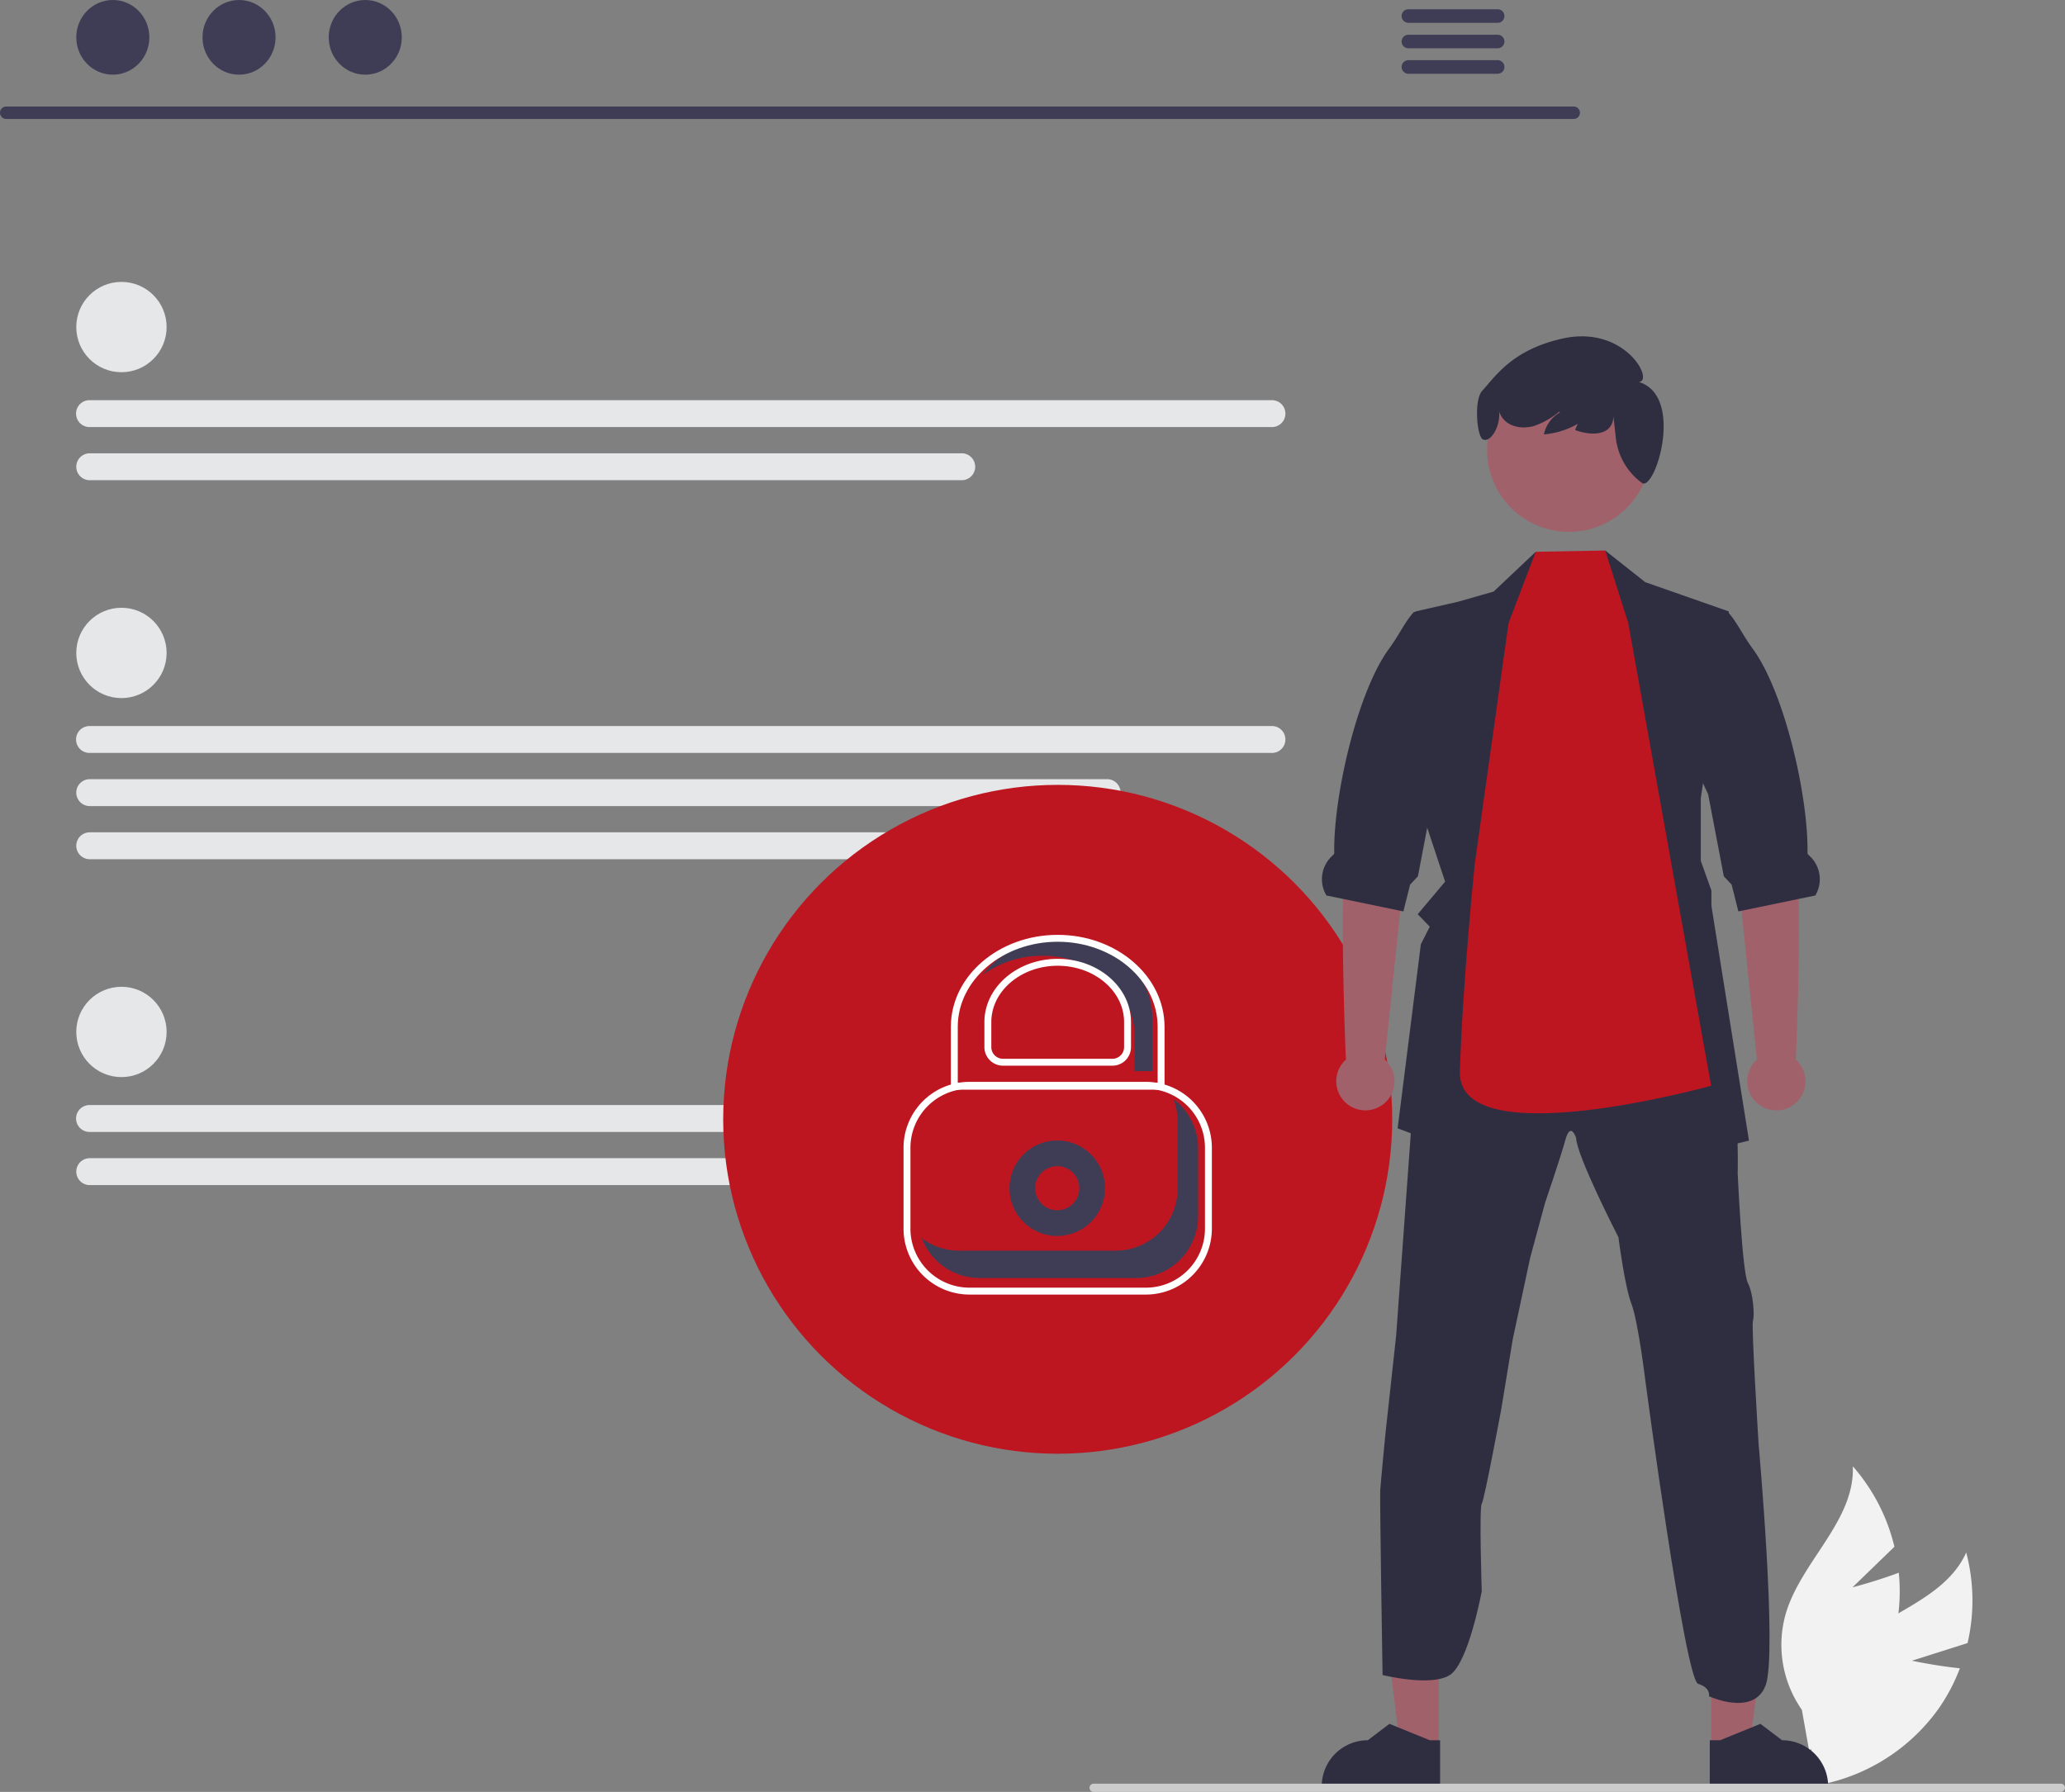 <?xml version="1.0" encoding="UTF-8" standalone="no"?>
<svg
   width="598.383"
   height="519.366"
   viewBox="0 0 598.383 519.366"
   role="img"
   artist="Katerina Limpitsouni"
   source="https://undraw.co/"
   version="1.1"
   id="svg30"
   sodipodi:docname="security.svg"
   inkscape:version="1.4 (86a8ad7, 2024-10-11)"
   xmlns:inkscape="http://www.inkscape.org/namespaces/inkscape"
   xmlns:sodipodi="http://sodipodi.sourceforge.net/DTD/sodipodi-0.dtd"
   xmlns="http://www.w3.org/2000/svg"
   xmlns:svg="http://www.w3.org/2000/svg">
  <rect x="0" y="0" width="598.383" height="519.366" fill="#808080" stroke="none"/>
  <defs
     id="defs30" />
  <sodipodi:namedview
     id="namedview30"
     pagecolor="#ffffff"
     bordercolor="#000000"
     borderopacity="0.25"
     inkscape:showpageshadow="2"
     inkscape:pageopacity="0.0"
     inkscape:pagecheckerboard="0"
     inkscape:deskcolor="#d1d1d1"
     inkscape:zoom="2.339392"
     inkscape:cx="299.22305"
     inkscape:cy="362.27362"
     inkscape:window-width="2560"
     inkscape:window-height="1417"
     inkscape:window-x="-8"
     inkscape:window-y="-8"
     inkscape:window-maximized="1"
     inkscape:current-layer="svg30" />
  <path
     d="M854.374,671.404l16.119-5.113a54.561,54.561,0,0,0-.388-26.249c-6.476,14.399-25.475,17.926-36.3,29.419a32.819,32.819,0,0,0-8.395,27.179l-3.391,11.504a54.994,54.994,0,0,0,40.024-22.767,53.121,53.121,0,0,0,6.224-11.783C861.392,672.906,854.374,671.404,854.374,671.404Z"
     transform="translate(-300.345 -190.059)"
     fill="#f2f2f2"
     id="path1" />
  <path
     d="M837.15,650.132l12.147-11.765A54.561,54.561,0,0,0,837.242,615.046c.625,15.775-14.806,27.406-19.369,42.52a32.819,32.819,0,0,0,4.607,28.071l2.095,11.809A54.994,54.994,0,0,0,850.245,659.218a53.121,53.121,0,0,0,.316-13.323C844.101,648.345,837.15,650.132,837.15,650.132Z"
     transform="translate(-300.345 -190.059)"
     fill="#f2f2f2"
     id="path2" />
  <path
     d="M756.405,224.544H302.112a1.807,1.807,0,0,1,0-3.613H756.405a1.807,1.807,0,0,1,0,3.613Z"
     transform="translate(-300.345 -190.059)"
     fill="#3f3d56"
     id="path3" />
  <ellipse
     cx="32.692"
     cy="10.823"
     rx="10.588"
     ry="10.823"
     fill="#3f3d56"
     id="ellipse3" />
  <ellipse
     cx="69.267"
     cy="10.823"
     rx="10.588"
     ry="10.823"
     fill="#3f3d56"
     id="ellipse4" />
  <ellipse
     cx="105.842"
     cy="10.823"
     rx="10.588"
     ry="10.823"
     fill="#3f3d56"
     id="ellipse5" />
  <path
     d="M734.384,192.742h-25.981a1.968,1.968,0,0,0,0,3.934h25.981a1.968,1.968,0,0,0,0-3.934Z"
     transform="translate(-300.345 -190.059)"
     fill="#3f3d56"
     id="path5" />
  <path
     d="M734.384,200.126h-25.981a1.968,1.968,0,0,0,0,3.934h25.981a1.968,1.968,0,0,0,0-3.934Z"
     transform="translate(-300.345 -190.059)"
     fill="#3f3d56"
     id="path6" />
  <path
     d="M734.384,207.501h-25.981a1.968,1.968,0,0,0,0,3.934h25.981a1.968,1.968,0,0,0,0-3.934Z"
     transform="translate(-300.345 -190.059)"
     fill="#3f3d56"
     id="path7" />
  <circle
     cx="35.193"
     cy="94.795"
     r="13.089"
     fill="#e6e7e8"
     id="circle7" />
  <path
     d="M668.861,313.839H326.347a3.898,3.898,0,1,1,0-7.795h342.514a3.898,3.898,0,1,1,0,7.795Z"
     transform="translate(-300.345 -190.059)"
     fill="#e6e7e8"
     id="path8" />
  <path
     d="M579.03,329.241H326.347a3.898,3.898,0,0,1,0-7.796H579.03a3.898,3.898,0,1,1,0,7.796Z"
     transform="translate(-300.345 -190.059)"
     fill="#e6e7e8"
     id="path9" />
  <circle
     cx="35.193"
     cy="299.1"
     r="13.089"
     fill="#e6e7e8"
     id="circle9" />
  <path
     d="M668.861,518.144H326.347a3.898,3.898,0,1,1,0-7.795h342.514a4.359,4.359,0,0,1,4.114,4.198A3.849,3.849,0,0,1,668.861,518.144Z"
     transform="translate(-300.345 -190.059)"
     fill="#e6e7e8"
     id="path10" />
  <path
     d="M579.03,533.546H326.347a3.898,3.898,0,0,1,0-7.796H579.03a3.898,3.898,0,1,1,0,7.796Z"
     transform="translate(-300.345 -190.059)"
     fill="#e6e7e8"
     id="path11" />
  <circle
     cx="35.193"
     cy="189.247"
     r="13.089"
     fill="#e6e7e8"
     id="circle11" />
  <path
     d="M668.861,408.29H326.347a3.898,3.898,0,1,1,0-7.795h342.514a3.898,3.898,0,1,1,0,7.795Z"
     transform="translate(-300.345 -190.059)"
     fill="#e6e7e8"
     id="path12" />
  <path
     d="M621.163,423.692H326.347a3.898,3.898,0,0,1,0-7.796H621.163a3.898,3.898,0,0,1,0,7.796Z"
     transform="translate(-300.345 -190.059)"
     fill="#e6e7e8"
     id="path13" />
  <path
     d="M601.153,439.094H326.347a3.898,3.898,0,0,1,0-7.796H601.153a3.898,3.898,0,1,1,0,7.796Z"
     transform="translate(-300.345 -190.059)"
     fill="#e6e7e8"
     id="path14" />
  <circle
     cx="306.495"
     cy="324.421"
     r="96.934"
     fill="#6c63ff"
     id="circle14"
     style="fill:#be1621;fill-opacity:1" />
  <circle
     cx="306.361"
     cy="344.393"
     r="13.848"
     fill="#3f3d56"
     id="circle15" />
  <circle
     cx="306.361"
     cy="344.393"
     r="6.391"
     fill="#6c63ff"
     id="circle16"
     style="fill:#be1621;fill-opacity:1" />
  <path
     d="M632.412,565.278h-51.144a19.123,19.123,0,0,1-19.102-19.101V522.728a19.123,19.123,0,0,1,19.102-19.102h51.144a19.123,19.123,0,0,1,19.101,19.102v23.449A19.122,19.122,0,0,1,632.412,565.278Zm-51.144-59.651a17.121,17.121,0,0,0-17.102,17.102v23.449A17.12,17.12,0,0,0,581.268,563.278h51.144a17.12,17.12,0,0,0,17.101-17.101V522.728a17.121,17.121,0,0,0-17.101-17.102Z"
     transform="translate(-300.345 -190.059)"
     fill="#fff"
     id="path16" />
  <path
     d="M578.238,552.549h45.395a17.943,17.943,0,0,0,17.943-17.943V514.983a17.863,17.863,0,0,0-1.184-6.365,17.895,17.895,0,0,1,7.131,14.295v19.624a17.943,17.943,0,0,1-17.943,17.943H584.186a17.933,17.933,0,0,1-16.759-11.577A17.84,17.84,0,0,0,578.238,552.549Z"
     transform="translate(-300.345 -190.059)"
     fill="#3f3d56"
     id="path17" />
  <polygon
     points="416.909 506.542 405.755 506.541 400.448 463.514 416.912 463.515 416.909 506.542"
     fill="#a0616a"
     id="polygon17" />
  <path
     d="M717.647,708.238l-34.303-.001v-.434a13.352,13.352,0,0,1,13.352-13.351h.001l6.266-4.754,11.691,4.754,2.994 0Z"
     transform="translate(-300.345 -190.059)"
     fill="#2f2e41"
     id="path18" />
  <polygon
     points="495.838 506.542 506.993 506.541 512.3 463.514 495.836 463.515 495.838 506.542"
     fill="#a0616a"
     id="polygon18" />
  <path
     d="M795.79,708.238l34.303-.001v-.434a13.352,13.352,0,0,0-13.352-13.351h-.001l-6.266-4.754L798.784,694.452l-2.994 0Z"
     transform="translate(-300.345 -190.059)"
     fill="#2f2e41"
     id="path19" />
  <path
     d="M700.302,621.955c.165-2.455,1.475-16.033,1.475-16.033l3.138-28.795,5.53-76.328.361-4.997,28.967-5.561,19.798-9.491,23.531,7.522,18.323,6.871s.031,2.941.173,6.495c.188,4.651.518,10.354,1.302,11.836,1.31,2.62.98,16.684.98,16.684s1.302,28.614,2.941,31.752,1.969,9.671,1.475,10.981,1.639,35.674,1.639,35.674,5.476,60.811,2.04,69.98-16.418,3.163-16.418,3.163.627-2.447-3.138-3.6-15.233-87.38-15.233-87.38-2.133-17.68-4.094-22.747-3.765-19.304-3.765-19.304-12.111-23.563-12.268-28.802c0,0-1.584-4.902-3.083.494s-5.914,18.323-5.914,18.323l-4.306,15.876L738.69,578.289l-3.279,19.97s-4.91,26.504-5.695,27.649,0,25.359,0,25.359-3.796,20.621-9.162,24.222-19.58.057-19.58.057S700.137,624.411,700.302,621.955Z"
     transform="translate(-300.345 -190.059)"
     fill="#2f2e41"
     id="path20" />
  <polygon
     points="412.315 236.13 418.755 255.528 410.809 264.987 414.308 268.588 411.727 273.678 404.997 327.032 441.894 341.025 454.319 325.447 464.116 341.025 506.81 330.593 495.922 262.556 495.922 258.108 492.848 249.519 492.848 231.337 500.966 177.215 476.736 168.728 465.151 159.559 461.402 172.454 445.44 169.615 445.024 159.927 432.811 171.466 422.527 174.399 410.213 177.215 408.644 181.137 411.781 180.353 411.272 231.377 412.315 236.13"
     fill="#2f2e41"
     id="polygon20" />
  <path
     d="M701.631,497.164l6.197-59.982,1.636-24.687L692.119,409.359s.687,17.652-1.585,27.611c-2.242,9.828-.297,58.877-.159,60.188a8.439,8.439,0,1,0,11.256.005Z"
     transform="translate(-300.345 -190.059)"
     fill="#a0616a"
     id="path21" />
  <path
     d="M684.713,449.611l4.824.996,16.55,3.428.918.188,1.953-7.765,2.267-2.416,4.314-22.606.227-1.177,6.518-13.931,4.51-41.87-16.77,3.012c-.086.086-.165.18-.243.275-2.408,2.73-4.126,6.526-6.934,10.346-9.138,12.432-16.15,42.639-15.875,59.189.008.267-.267.557-.596.855A9.18,9.18,0,0,0,684.713,449.611Z"
     transform="translate(-300.345 -190.059)"
     fill="#2f2e41"
     id="path22" />
  <path
     d="M809.453,497.164l-6.197-59.982-1.636-24.687,17.345-3.136s-.687,17.652,1.585,27.611c2.242,9.828.297,58.877.159,60.188a8.439,8.439,0,1,1-11.256.005Z"
     transform="translate(-300.345 -190.059)"
     fill="#a0616a"
     id="path23" />
  <path
     d="M826.372,449.611l-4.824.996-16.55,3.428-.918.188-1.953-7.765-2.267-2.416L795.545,421.436l-.227-1.177-6.518-13.931,1.49-41.87,10.77,3.012c.086.086.165.18.243.275,2.408,2.73,4.126,6.526,6.934,10.346,9.138,12.432,16.15,42.639,15.875,59.189-.008.267.267.557.596.855A9.18,9.18,0,0,1,826.372,449.611Z"
     transform="translate(-300.345 -190.059)"
     fill="#2f2e41"
     id="path24" />
  <path
     d="M737.489,370.654l7.88-20.667,20.127-.369,6.679,21.036,24.006,134.104s-73.544,20.481-72.798-4.138c.784-25.885,4.323-60.268,4.323-60.268Z"
     transform="translate(-300.345 -190.059)"
     fill="#6c63ff"
     id="path25"
     style="fill:#be1621;fill-opacity:1" />
  <circle
     cx="454.637"
     cy="130.437"
     r="23.71"
     fill="#a0616a"
     id="circle25" />
  <path
     d="M729.874,303.296c3.86-4.201,8.688-11.892,23.312-15.121,18.07-3.991,26.609,12.334,22.052,12.601,13.325,4.035,4.765,31.611.945,29.298A1.125,1.125,0,0,1,776.089,330,18.77,18.77,0,0,1,768.592,317.193l-.725-6.525c-.104,5.309-5.53,6.012-11.074,4.056a6.955,6.955,0,0,1,4.914-4.838,23.786,23.786,0,0,1-13.971,6.079,9.511,9.511,0,0,1,4.625-6.364l-.219-.215a22.85,22.85,0,0,1-7.33,4.15c-3.056.876-6.718.402-8.812-1.99a6.5,6.5,0,0,1-1.252-2.254c.453,4.205-2.368,9.004-4.558,8.18C728.367,317.118,727.304,306.093,729.874,303.296Z"
     transform="translate(-300.345 -190.059)"
     fill="#2f2e41"
     id="path26" />
  <path
     d="M898.727,708.235a1.186,1.186,0,0,1-1.19,1.19h-280.29a1.19,1.19,0,0,1,0-2.38h280.29A1.187,1.187,0,0,1,898.727,708.235Z"
     transform="translate(-300.345 -190.059)"
     fill="#ccc"
     id="path27" />
  <path
     d="M607.627,461.922c-9.481,0-17.815,4.292-22.533,10.735a29.121,29.121,0,0,1,17.373-5.574c14.682,0,26.626,10.284,26.626,22.925v10.508h5.16v-15.668C634.253,472.206,622.308,461.922,607.627,461.922Z"
     transform="translate(-300.345 -190.059)"
     fill="#3f3d56"
     id="path28" />
  <path
     d="M637.798,505.893h-61.918V487.675c0-14.698,13.888-26.656,30.959-26.656s30.959,11.958,30.959,26.656Zm-59.918-2h57.918V487.675c0-13.596-12.991-24.656-28.959-24.656s-28.959,11.061-28.959,24.656Z"
     transform="translate(-300.345 -190.059)"
     fill="#fff"
     id="path29" />
  <path
     d="M622.697,498.938H590.982a5.388,5.388,0,0,1-5.381-5.382v-7.25c0-10.108,9.528-18.332,21.239-18.332s21.239,8.224,21.239,18.332v7.25A5.388,5.388,0,0,1,622.697,498.938Zm-15.857-28.964c-10.608,0-19.239,7.326-19.239,16.332v7.25a3.385,3.385,0,0,0,3.381,3.382h31.715a3.385,3.385,0,0,0,3.381-3.382v-7.25C626.078,477.3,617.448,469.974,606.839,469.974Z"
     transform="translate(-300.345 -190.059)"
     fill="#fff"
     id="path30" />
</svg>
